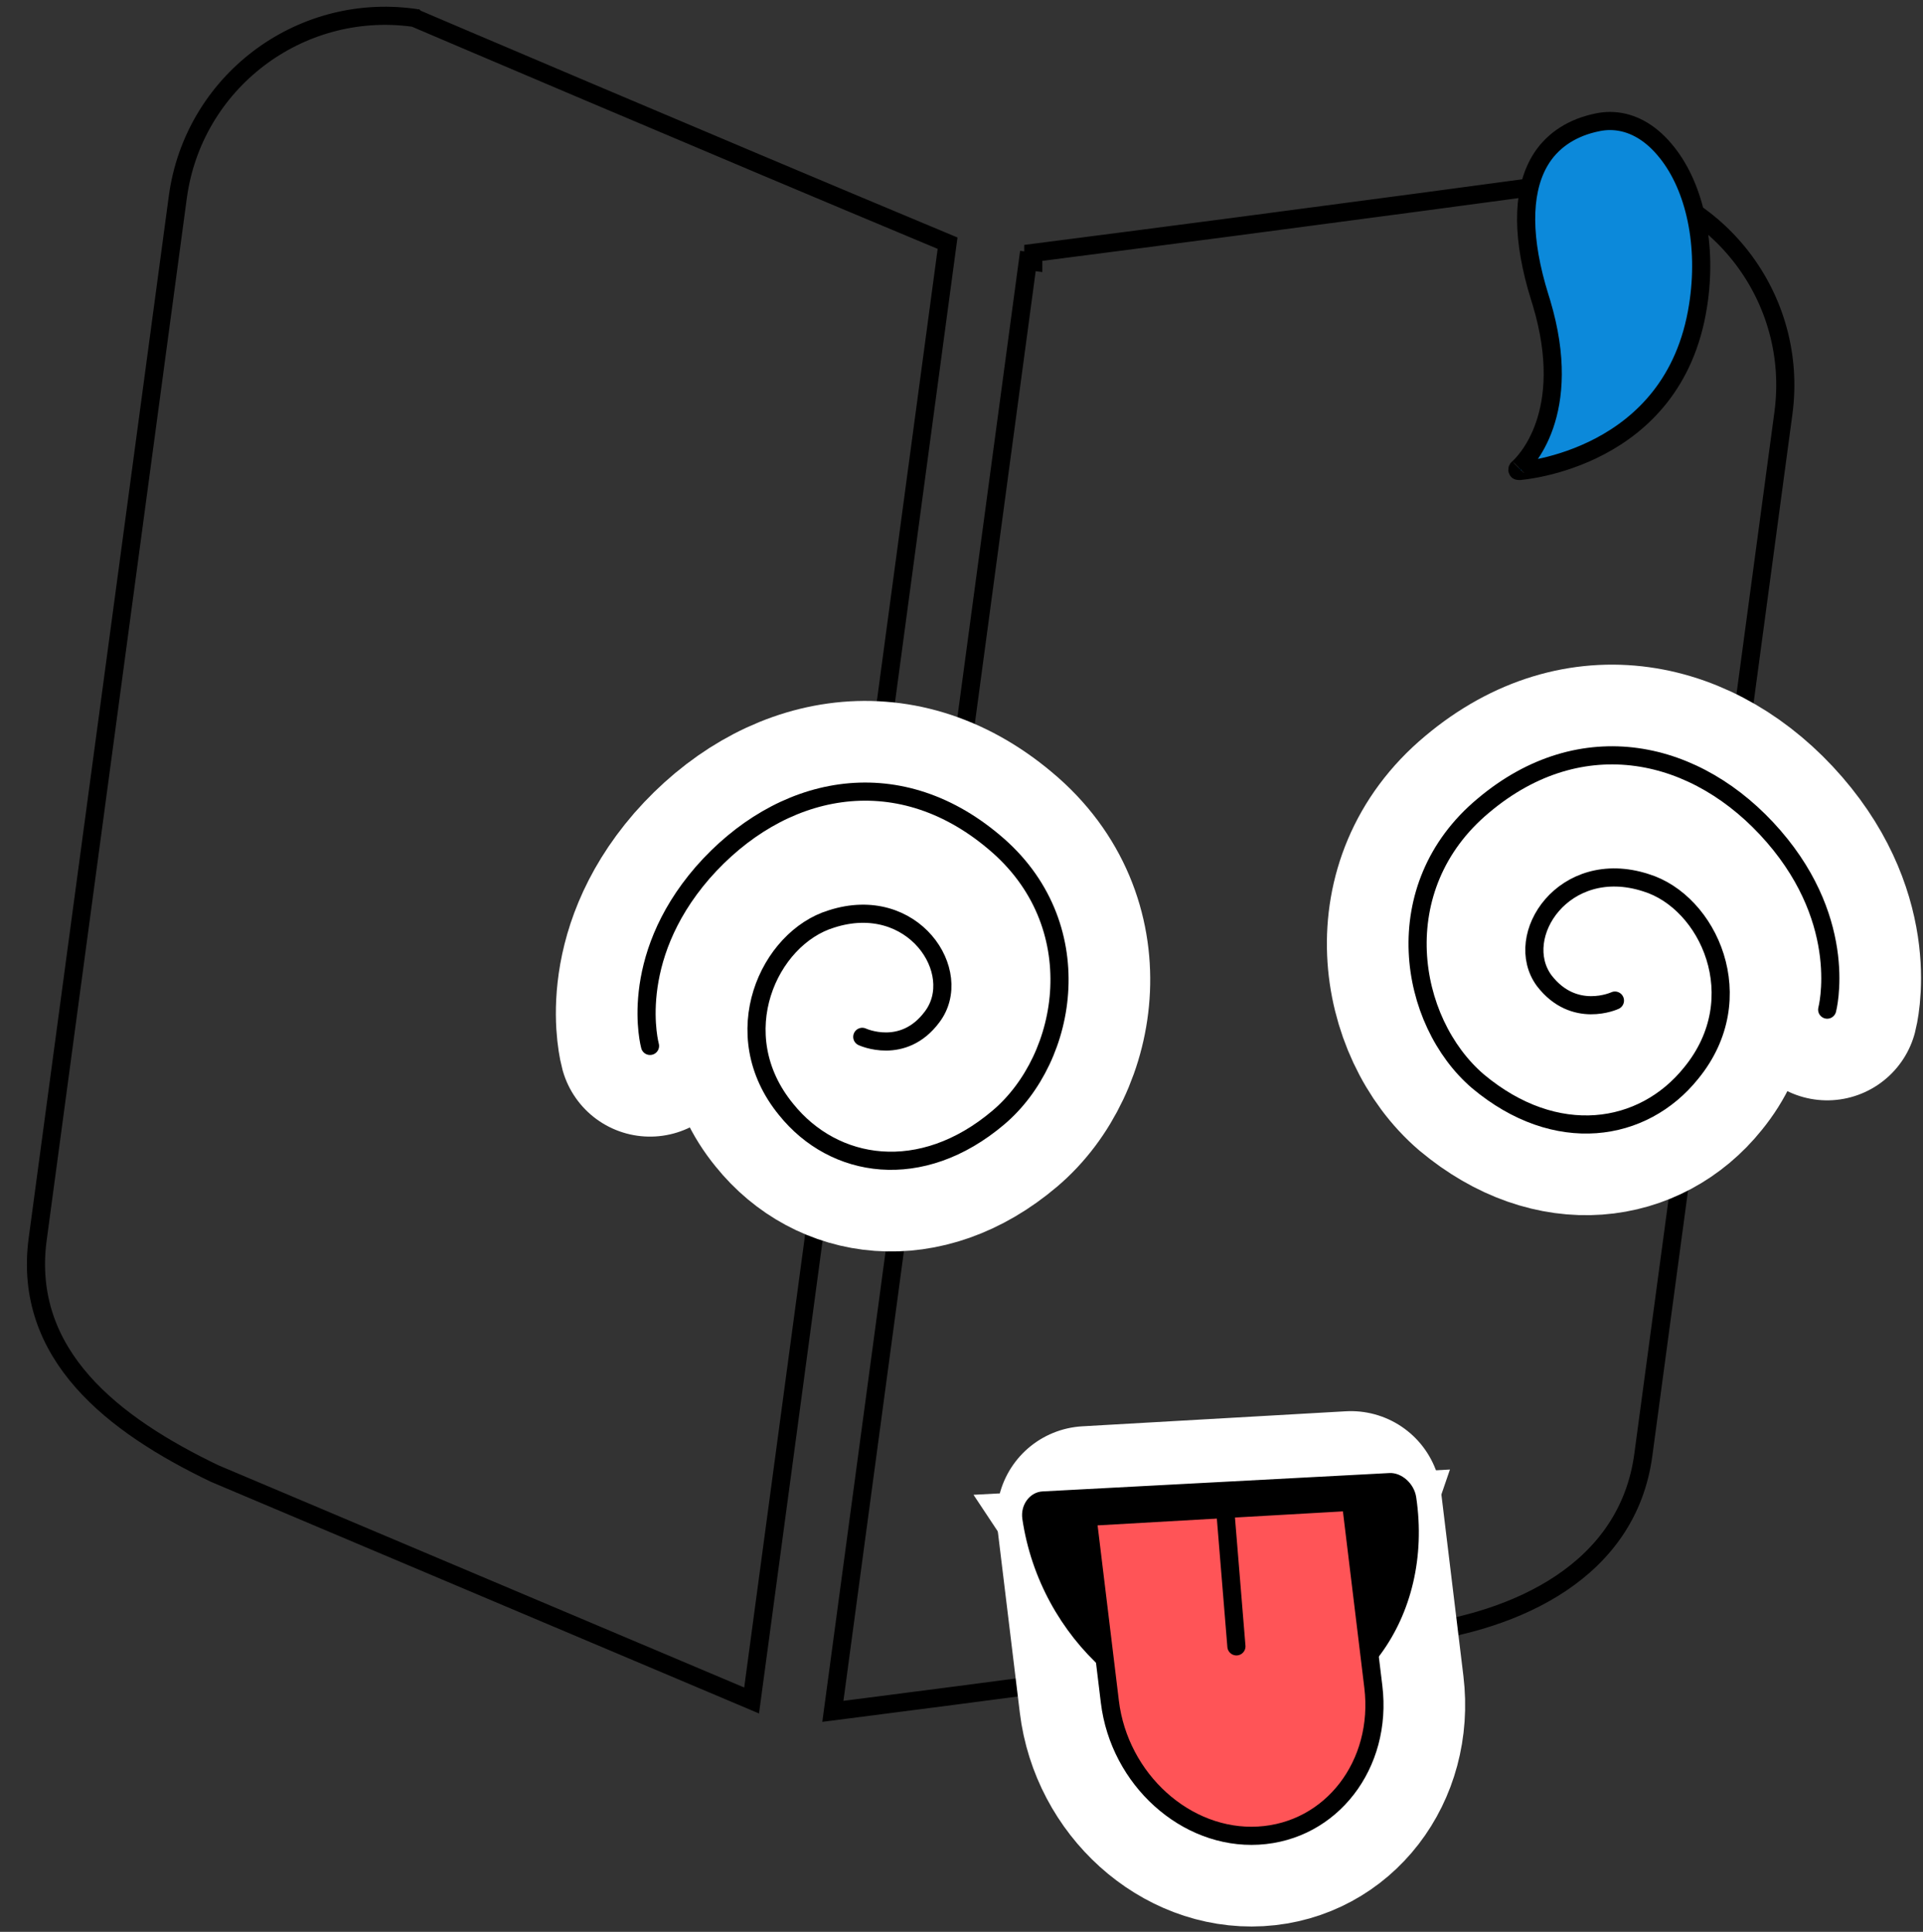 <?xml version="1.0" encoding="UTF-8"?> <svg xmlns="http://www.w3.org/2000/svg" width="212" height="213" viewBox="0 0 212 213" fill="none"><rect x="0" y="0" width="212" height="213" fill="#333333" stroke="none"/><path d="M176.818 19.601C189.447 21.299 198.31 32.915 196.612 45.545L181.168 160.409C179.447 173.21 167.21 178.792 155.493 180.202L155.493 180.203C155.492 180.203 155.491 180.203 155.489 180.203C155.485 180.204 155.479 180.205 155.472 180.206C155.457 180.208 155.435 180.211 155.406 180.215C155.347 180.223 155.259 180.236 155.144 180.252C154.912 180.284 154.568 180.332 154.12 180.394C153.222 180.518 151.904 180.7 150.223 180.931C146.861 181.393 142.047 182.052 136.239 182.838C124.623 184.409 109.027 186.489 93.111 188.523L91.82 188.688L113.32 28.778L113.913 28.857L113.916 27.883C128.818 25.973 144.477 23.902 156.411 22.309C162.377 21.512 167.411 20.835 170.955 20.357C172.726 20.118 174.126 19.929 175.081 19.8C175.559 19.735 175.926 19.686 176.173 19.652C176.297 19.635 176.391 19.622 176.454 19.614C176.486 19.61 176.51 19.606 176.526 19.604C176.533 19.603 176.54 19.602 176.544 19.601C176.545 19.601 176.547 19.601 176.548 19.601L176.549 19.601C176.549 19.601 176.55 19.601 176.646 20.311L176.55 19.601L176.683 19.582L176.818 19.601ZM82.861 187.492L81.656 186.982L23.696 162.483L23.673 162.473L23.652 162.464C18.076 159.786 12.794 156.531 9.109 152.352C5.393 148.138 3.3 142.98 4.157 136.609L19.601 21.745C21.299 9.116 32.915 0.253 45.545 1.951L45.679 1.969L45.804 2.022L45.411 2.942C45.804 2.022 45.805 2.022 45.805 2.022L45.806 2.022C45.807 2.023 45.808 2.024 45.81 2.025C45.814 2.026 45.82 2.029 45.828 2.032C45.843 2.038 45.865 2.048 45.895 2.061C45.956 2.087 46.046 2.125 46.165 2.176C46.402 2.277 46.754 2.427 47.21 2.622C48.124 3.011 49.459 3.58 51.143 4.298C54.512 5.732 59.28 7.759 64.873 10.131C76.059 14.876 90.547 21 103.757 26.517L104.465 26.813L82.861 187.492Z" stroke="black" stroke-width="2"></path><path d="M177.486 13.34C179.475 13.34 181.44 14.237 183.145 16.081L183.481 16.462L183.486 16.468C186.689 20.193 188.19 26.489 187.291 33.092L187.196 33.731V33.734C185.865 42.26 180.983 46.78 176.401 49.2C171.815 51.622 167.551 51.922 167.522 51.928H167.445C167.374 51.927 167.338 51.908 167.329 51.902C167.324 51.899 167.322 51.897 167.321 51.895C167.32 51.894 167.317 51.889 167.313 51.878L167.302 51.843L167.287 51.809L167.281 51.782C167.281 51.771 167.282 51.757 167.286 51.741C167.291 51.724 167.298 51.709 167.307 51.695L167.337 51.662L167.38 51.627L167.419 51.588C167.404 51.603 167.577 51.441 167.762 51.244C167.96 51.032 168.216 50.734 168.501 50.346C169.07 49.57 169.747 48.433 170.278 46.897C171.312 43.906 171.768 39.481 169.935 33.371L169.75 32.774C167.761 26.398 167.786 21.38 169.593 18.035L169.773 17.717C170.994 15.662 173.01 14.234 175.64 13.592L176.174 13.475L176.177 13.474C176.632 13.383 177.068 13.34 177.486 13.34Z" fill="#0C89DA" stroke="black" stroke-width="2"></path><path d="M95.061 114.321C95.061 114.321 99.561 116.421 102.761 112.121C106.461 107.221 100.661 98.421 91.661 101.321C84.761 103.421 79.861 114.021 86.661 122.321C91.961 128.921 101.561 130.421 110.061 123.221C117.861 116.621 120.361 101.821 109.561 92.821C98.761 83.721 85.961 86.521 77.461 96.221C69.061 105.921 71.661 115.321 71.661 115.321" stroke="white" stroke-width="20" stroke-linecap="round" stroke-linejoin="round"></path><path d="M95.061 114.321C95.061 114.321 99.561 116.421 102.761 112.121C106.461 107.221 100.661 98.421 91.661 101.321C84.761 103.421 79.861 114.021 86.661 122.321C91.961 128.921 101.561 130.421 110.061 123.221C117.861 116.621 120.361 101.821 109.561 92.821C98.761 83.721 85.961 86.521 77.461 96.221C69.061 105.921 71.661 115.321 71.661 115.321" stroke="black" stroke-width="2" stroke-linecap="round" stroke-linejoin="round"></path><path d="M178.037 110.321C178.037 110.321 173.537 112.421 170.237 108.121C166.637 103.221 172.437 94.421 181.437 97.321C188.337 99.421 193.237 110.021 186.437 118.321C181.137 124.921 171.537 126.421 162.937 119.221C155.237 112.621 152.737 97.821 163.537 88.821C174.337 79.721 187.137 82.521 195.537 92.221C203.937 101.921 201.437 111.321 201.437 111.321" stroke="white" stroke-width="20" stroke-linecap="round" stroke-linejoin="round"></path><path d="M178.037 110.321C178.037 110.321 173.537 112.421 170.237 108.121C166.637 103.221 172.437 94.421 181.437 97.321C188.337 99.421 193.237 110.021 186.437 118.321C181.137 124.921 171.537 126.421 162.937 119.221C155.237 112.621 152.737 97.821 163.537 88.821C174.337 79.721 187.137 82.521 195.537 92.221C203.937 101.921 201.437 111.321 201.437 111.321" stroke="black" stroke-width="2" stroke-linecap="round" stroke-linejoin="round"></path><path d="M145.6 172.796C144.052 177.325 140.28 180.049 136.439 180.253C132.67 180.452 128.167 178.175 125.317 173.871L145.6 172.796Z" fill="black" stroke="white" stroke-width="20"></path><path d="M138.727 202.391C146.781 201.932 152.443 194.551 151.402 185.973L148.929 165.589L119.883 167.246L122.356 187.629C123.397 196.207 130.759 202.845 138.727 202.391Z" fill="#FF5457" stroke="white" stroke-width="20" stroke-linecap="round" stroke-linejoin="round"></path><path d="M135.105 166.844L136.308 181.524Z" fill="#FFC201"></path><path d="M135.105 166.844L136.308 181.524" stroke="white" stroke-width="20" stroke-linecap="round" stroke-linejoin="round"></path><path d="M114.947 164.941L153.197 162.914C154.254 162.858 155.443 163.863 155.635 165.161C157.554 178.152 149.508 189.04 137.828 189.659C126.235 190.273 115.123 180.401 113.204 167.409C113.012 166.11 113.889 164.997 114.947 164.941Z" fill="black" stroke="black"></path><path d="M138.727 202.391C146.781 201.932 152.443 194.551 151.402 185.973L148.929 165.589L119.883 167.246L122.356 187.629C123.397 196.207 130.759 202.845 138.727 202.391Z" fill="#FF5457" stroke="black" stroke-width="2" stroke-linecap="round" stroke-linejoin="round"></path><path d="M135.105 166.844L136.308 181.524Z" fill="#FFC201"></path><path d="M135.105 166.844L136.308 181.524" stroke="black" stroke-width="2" stroke-linecap="round" stroke-linejoin="round"></path></svg> 